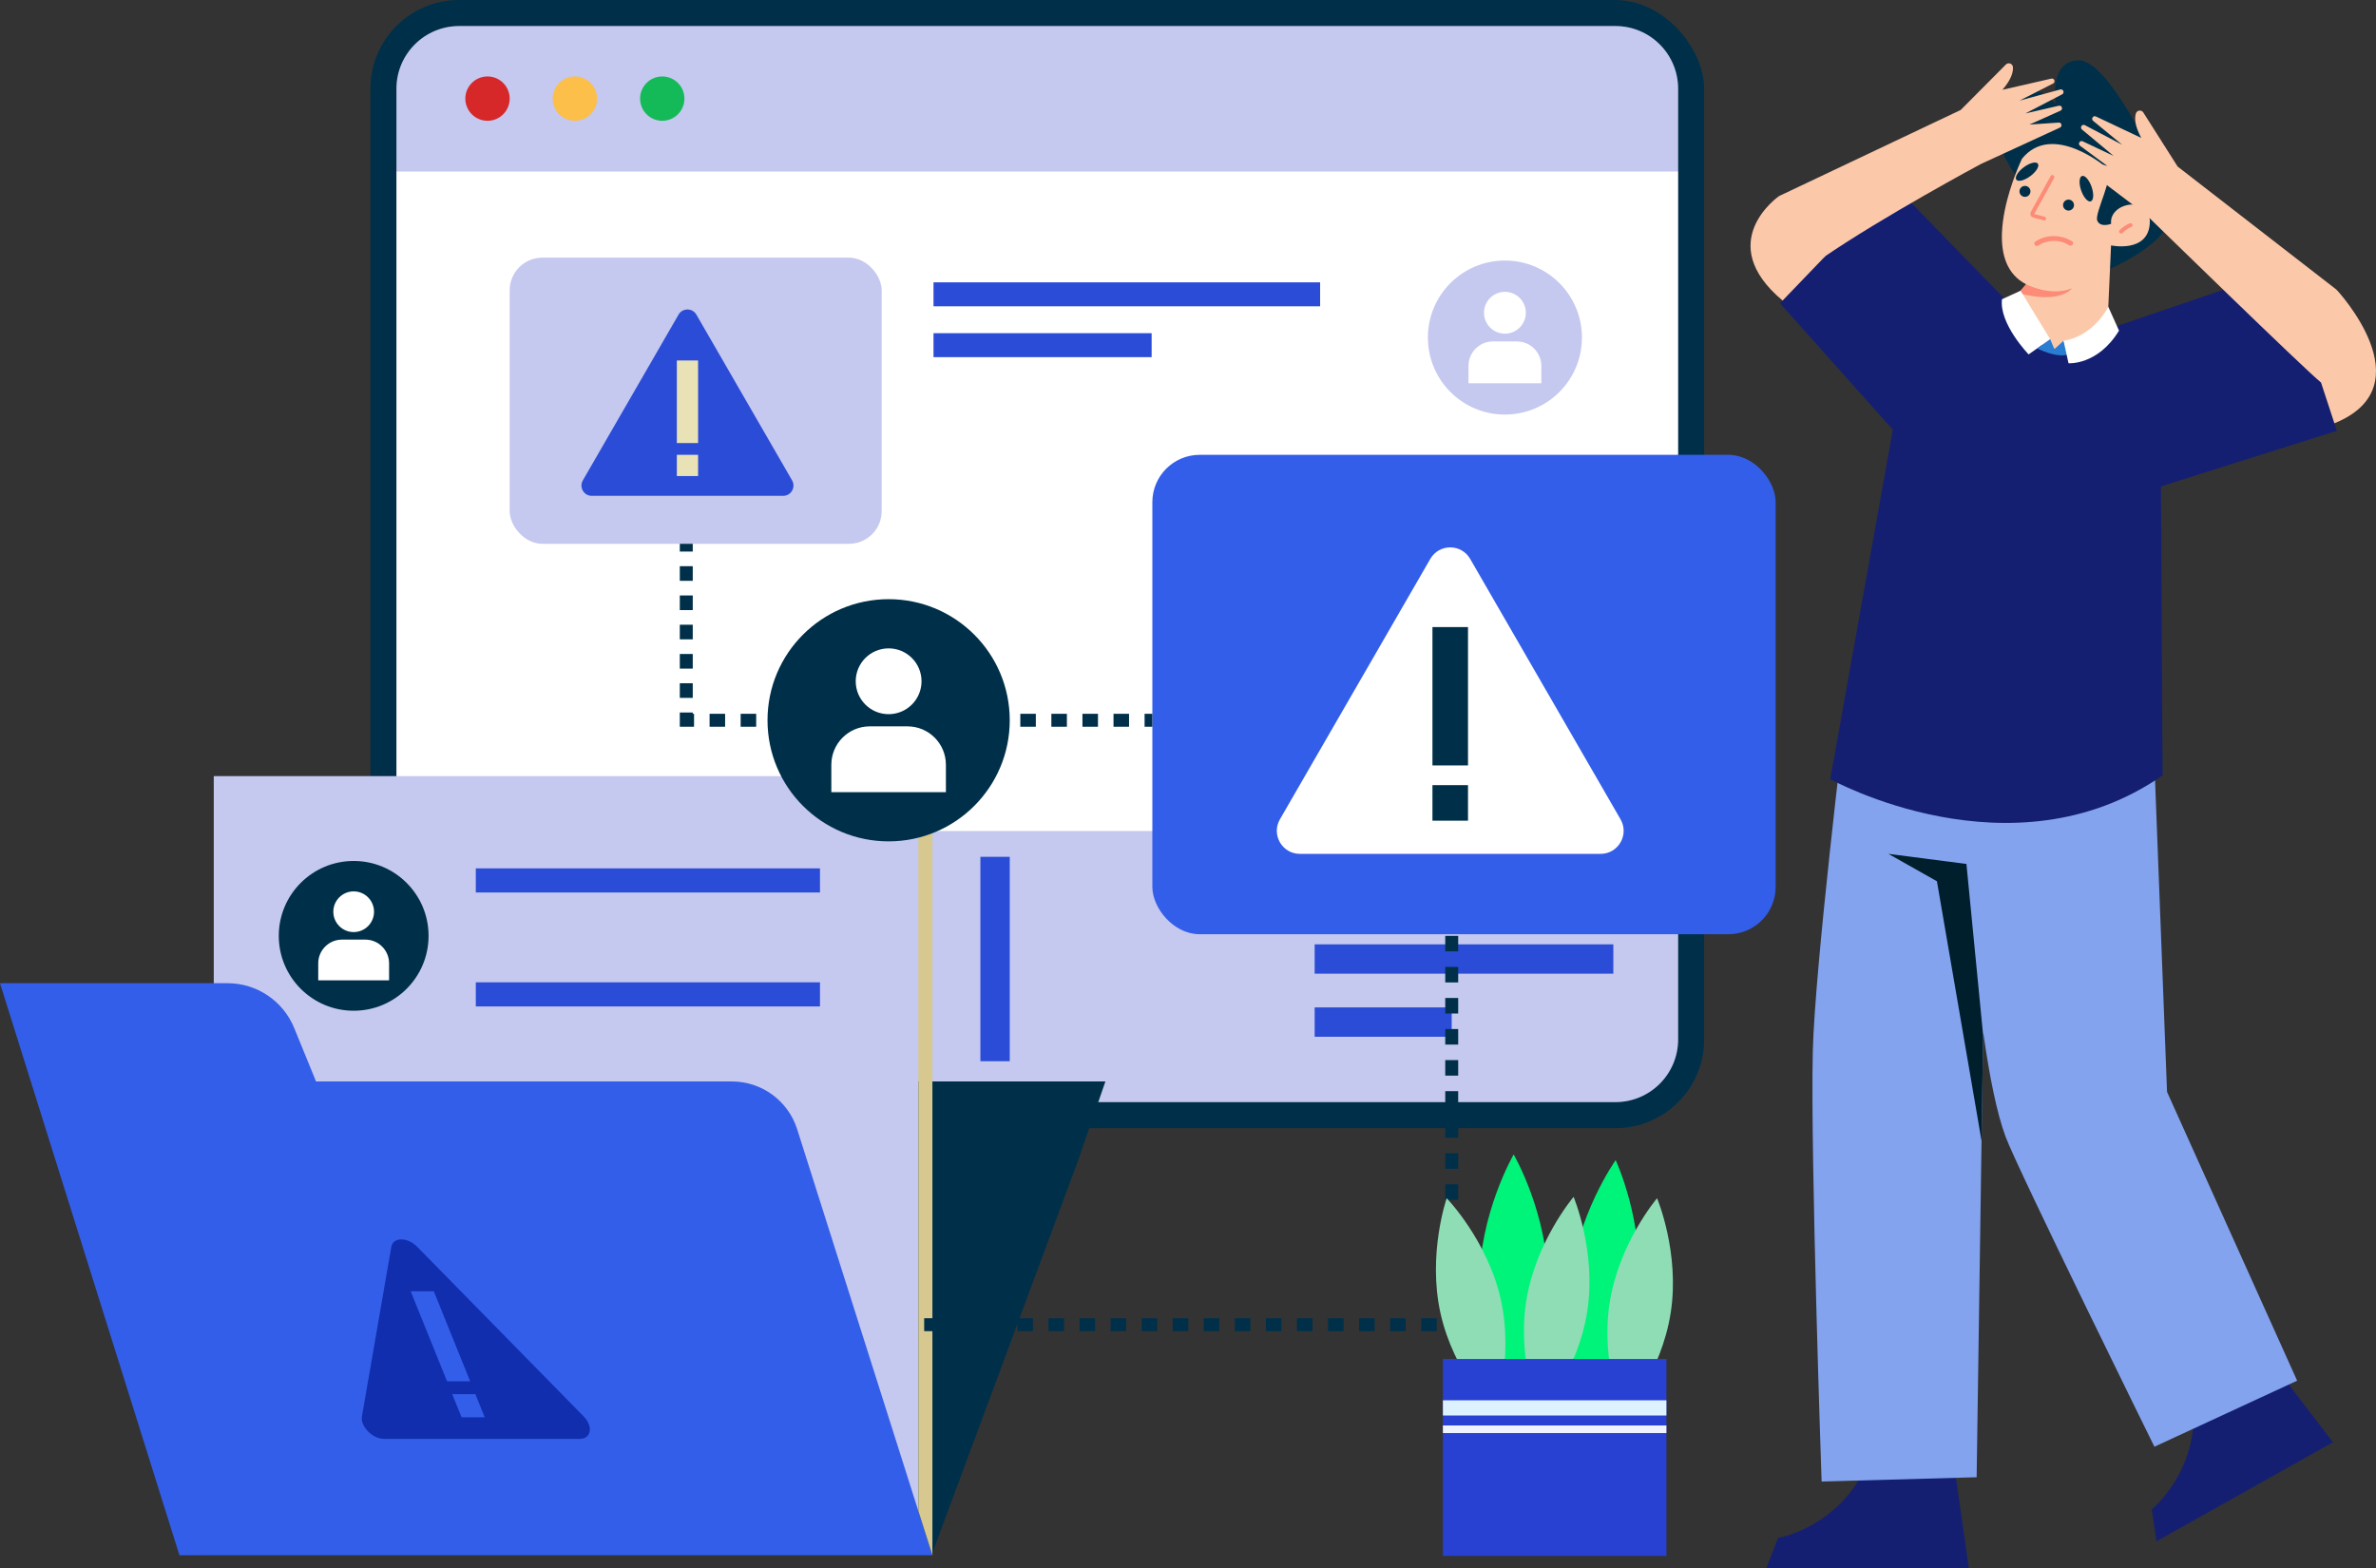 <svg xmlns="http://www.w3.org/2000/svg" viewBox="0 0 1835.64 1211.65"><rect x="0" y="0" width="1835.64" height="1211.65" fill="#333333" stroke="none"/><defs><style>      .cls-1 {        fill: #2941d3;      }      .cls-2 {        fill: #eef3ff;      }      .cls-3 {        fill: #8eddb5;      }      .cls-4 {        fill: #fcbf49;      }      .cls-5 {        fill: #2b4cd6;      }      .cls-6 {        fill: #141f72;      }      .cls-7 {        fill: #c5c8ef;      }      .cls-8 {        fill: #fff;      }      .cls-9 {        fill: #15ba58;      }      .cls-10 {        fill: #84a3ef;      }      .cls-11 {        fill: #335eea;      }      .cls-12 {        fill: #102ead;      }      .cls-13 {        fill: #fcc8aa;      }      .cls-14 {        fill: #dcf3ff;      }      .cls-15 {        isolation: isolate;      }      .cls-16 {        fill: #297ed3;      }      .cls-17 {        fill: #001f2d;      }      .cls-18 {        fill: #315160;      }      .cls-19 {        mix-blend-mode: multiply;      }      .cls-20 {        fill: #d6c88e;      }      .cls-21 {        fill: #00f47a;      }      .cls-22 {        fill: #003049;      }      .cls-23 {        fill: #eae2b7;      }      .cls-24 {        fill: #d62828;      }      .cls-25 {        fill: #fc8b77;      }    </style></defs><g class="cls-15"><g id="Calque_2"><g id="Object"><g id="Object-2" data-name="Object"><g><rect class="cls-22" x="286.16" width="1030.45" height="871.68" rx="68.54" ry="68.54"></rect><path class="cls-18" d="M1248.07,20.14H354.69c-26.73,0-48.4,21.67-48.4,48.4v734.61c0,26.73,21.67,48.4,48.4,48.4h893.38c26.73,0,48.4-21.67,48.4-48.4V68.54c0-26.73-21.67-48.4-48.4-48.4Z"></path><rect class="cls-8" x="306.29" y="132.26" width="990.18" height="510.12"></rect><path class="cls-7" d="M306.29,642.37h990.18v160.77c0,26.71-21.69,48.4-48.4,48.4H354.69c-26.71,0-48.4-21.69-48.4-48.4v-160.77h0Z"></path><rect class="cls-5" x="383.83" y="680.91" width="235.01" height="22.67"></rect><rect class="cls-5" x="383.83" y="729.65" width="292.74" height="22.67"></rect><rect class="cls-5" x="383.83" y="778.38" width="134.33" height="22.67"></rect><rect class="cls-5" x="1015.67" y="680.91" width="185.24" height="22.67"></rect><rect class="cls-5" x="1015.67" y="729.65" width="230.75" height="22.67"></rect><rect class="cls-5" x="1015.67" y="778.38" width="105.88" height="22.67"></rect><rect class="cls-5" x="689.8" y="729.65" width="157.92" height="22.67" transform="translate(27.78 1509.74) rotate(-90)"></rect><path class="cls-7" d="M354.69,20.14h893.38c26.71,0,48.4,21.69,48.4,48.4v63.72H306.29v-63.72c0-26.71,21.69-48.4,48.4-48.4Z"></path><circle class="cls-24" cx="376.64" cy="76.2" r="17.13"></circle><circle class="cls-4" cx="444.14" cy="76.2" r="17.13"></circle><circle class="cls-9" cx="511.64" cy="76.2" r="17.13"></circle><rect class="cls-5" x="721.2" y="218.15" width="298.7" height="18.51"></rect><rect class="cls-5" x="721.2" y="257.44" width="168.52" height="18.51"></rect><rect class="cls-7" x="393.76" y="199.09" width="287.4" height="221.08" rx="25.25" ry="25.25"></rect><g><path class="cls-5" d="M538.01,243.1l73.94,128.07c3.06,5.3-.77,11.94-6.89,11.94h-147.88c-6.13,0-9.95-6.63-6.89-11.94l73.94-128.07c3.06-5.3,10.72-5.3,13.78,0Z"></path><rect class="cls-23" x="522.92" y="278.52" width="16.4" height="63.8"></rect><rect class="cls-23" x="522.92" y="351.42" width="16.4" height="16.4"></rect></g></g><g><path class="cls-22" d="M617.47,898.48l16.35-34.23c8.28-17.33,28-28.65,49.89-28.65h170.3s-21.76,62.88-21.76,62.88l-112.58,303.22H156.12s101.23-272.67,101.23-272.67c6.75-18.19,26.51-30.55,48.83-30.55h311.29Z"></path><rect class="cls-7" x="165.15" y="599.66" width="544.34" height="567.8"></rect><path class="cls-11" d="M244.16,835.6l-16.88-41.33c-8.55-20.92-28.9-34.59-51.5-34.59H0l138.65,442.02h581.7l-104.49-329.22c-6.97-21.96-27.36-36.88-50.4-36.88H244.16Z"></path><g><circle class="cls-22" cx="273.24" cy="723.09" r="57.86"></circle><g><circle class="cls-8" cx="273.24" cy="704.45" r="15.72"></circle><path class="cls-8" d="M264.21,726h18.05c10.12,0,18.34,8.22,18.34,18.34v13.1h-54.74v-13.1c0-10.12,8.22-18.34,18.34-18.34Z"></path></g></g><rect class="cls-5" x="367.6" y="670.95" width="265.9" height="18.63"></rect><rect class="cls-5" x="367.6" y="758.99" width="265.9" height="18.63"></rect></g><rect class="cls-11" x="890.28" y="351.42" width="481.54" height="370.42" rx="36.59" ry="36.59"></rect><g><path class="cls-8" d="M1135.82,431.84l116.17,201.21c6.85,11.86-1.71,26.69-15.41,26.69h-232.33c-13.7,0-22.25-14.83-15.41-26.69l116.17-201.21c6.85-11.86,23.97-11.86,30.81,0Z"></path><rect class="cls-22" x="1106.68" y="484.51" width="27.47" height="106.9"></rect><rect class="cls-22" x="1106.68" y="606.64" width="27.47" height="27.47"></rect></g><g><path class="cls-12" d="M322.38,963.42l128.52,130.96c7.58,7.72,5.9,17.37-3.01,17.37h-151.22c-8.91,0-18.38-9.65-17.05-17.37l22.7-130.96c1.34-7.72,12.48-7.72,20.06,0Z"></path><polygon class="cls-11" points="363.26 1067.28 345.38 1067.28 317.27 997.7 335.15 997.7 363.26 1067.28"></polygon><polygon class="cls-11" points="374.49 1095.08 356.61 1095.08 349.38 1077.2 367.26 1077.2 374.49 1095.08"></polygon></g><g><path class="cls-6" d="M1510.27,1135.85l10.8,75.8h-25.79s-130.61,0-130.61,0l9-23.32s44.98-7.5,67.47-54.14c22.49-46.64,69.13,1.67,69.13,1.67Z"></path><path class="cls-6" d="M1755.86,1053.56l46.52,60.81-22.49,12.62-113.89,63.94-3.57-24.74s35.55-28.55,32.33-80.24c-3.22-51.68,61.1-32.39,61.1-32.39Z"></path><path class="cls-10" d="M1400.53,812.44c-1.91,80.11,6.81,332.28,6.81,332.28l119.76-3.33,4.98-341.85,41.97-166.68,18.51-73.48-167.21-3.62s-23.29,192.23-24.82,256.68Z"></path><path class="cls-10" d="M1514.27,579.33s8.45,226.54,35.13,298.8c9.26,25.07,115.05,239.68,115.05,239.68l110.26-51.03-100.51-223.13-10.91-283.65-149.01,19.33Z"></path><path class="cls-6" d="M1553.96,236.28l-91.88-94.45-86.88,92.53,87.16,97.65-48.35,269.99s140.32,78,256.71-2.86l-1.22-223.33,135.91-42.98-40.91-124.87-136.43,46.47-74.09-18.15Z"></path><g><path class="cls-22" d="M1555.23,132.76s-29.65-46.26-8.36-60.76c21.29-14.5,41.27,8.3,41.27,8.3,0,0-5.48-33.58,17.91-33.71,23.39-.14,60.03,80.7,60.03,80.7,0,0,19.16,20.86,9.52,44.55-9.64,23.69-57.55,40.9-57.55,40.9l-62.82-79.97Z"></path><path class="cls-13" d="M1562.17,122.6s-9.06,18.7-13.36,40.1c-1.12,5.6-1.92,11.38-2.14,17.06-.65,16.5,3.55,32.14,18.67,39.9l-5.92,6.82-1.31,1.52s-17.55,18.63,16.18,36.78c33.74,18.14,53.75-10.34,53.75-10.34l2.91-64.82s28.15,6.03,29.9-16.62c1.75-22.65-31.76-17.08-29.85-.07,0,0-8.29,3.3-10.71-2.46-2.43-5.76,14.23-35.54,7.16-41.01,0,0-41.77-35.86-65.29-6.83Z"></path><circle class="cls-22" cx="1598.09" cy="158.46" r="4.24"></circle><circle class="cls-22" cx="1564.44" cy="147.87" r="4.24"></circle><path class="cls-25" d="M1586.99,137.5c-3.38,6.11-6.76,12.23-10.14,18.34-1.64,2.97-3.43,5.91-4.94,8.95-.06.12-.23.4-.29.62.06-.03.2.05.35.07.87.08,1.81.47,2.65.69,1.69.44,3.38.88,5.06,1.32,1.85.48,1.23,3.23-.7,2.72-1.93-.5-3.86-1.01-5.79-1.51-1.55-.41-3.59-.62-4.34-2.27-.64-1.39.12-2.7.79-3.92.99-1.79,1.98-3.58,2.97-5.37,3.91-7.08,7.83-14.17,11.74-21.25.88-1.59,3.51.01,2.63,1.6Z"></path><path class="cls-25" d="M1637.51,177.91c2.21-2.24,4.87-4.06,7.77-5.3.72-.31,1.68-.05,2.06.67.35.66.24,1.59-.52,1.92-.69.29-1.36.62-2.01.98-.33.18-.65.37-.97.56-.16.1-.32.2-.47.3-.08.05-.16.1-.23.15.11-.07.1-.06-.04.03-1.22.86-2.37,1.81-3.42,2.88-.55.56-1.63.39-2.13-.15-.55-.6-.61-1.43-.03-2.03Z"></path><path class="cls-25" d="M1559.42,226.48c33.12,8.81,41.29-3.77,41.29-3.77-16.18,6.89-35.37-3.05-35.37-3.05l-5.92,6.82Z"></path><ellipse class="cls-22" cx="1566.1" cy="132.68" rx="10.37" ry="4.26" transform="translate(229.96 960.34) rotate(-36.62)"></ellipse><ellipse class="cls-22" cx="1611.92" cy="145.89" rx="4.26" ry="10.37" transform="translate(40.97 535.37) rotate(-19.1)"></ellipse><path class="cls-25" d="M1601.01,186.59c-8.55-5.47-19.96-5.64-28.49.02-2.21,1.46.14,4.48,2.2,3.11,6.92-4.59,16.44-4.92,23.5-.4.9.58,2.07.69,2.9-.12.68-.66.79-2.05-.11-2.62Z"></path></g><path class="cls-13" d="M1805.15,223.81l-10.57,36.19-1.4,35.53c-11.93-9.32-135.03-129.48-135.03-129.48l-53.57-40.58c-1.79-1.36-.37-4.18,1.79-3.55l21.74,6.34-21.11-15.62c-1.96-1.45-.14-4.5,2.07-3.45l23.9,11.32-24.49-20.46c-1.86-1.55.09-4.47,2.23-3.34l28.89,15.16-22.5-18.49c-1.84-1.52,0-4.41,2.15-3.39l35.03,16.56c-5.11-9.44-5.24-15.37-4.15-18.9.8-2.59,4.29-3.03,5.74-.74l26.52,41.77,122.76,95.14Z"></path><path class="cls-13" d="M1374.47,151.49s13.54,61.66,33.58,47.87c46.39-31.94,122.4-72.68,122.4-72.68l61.04-28.11c2.04-.94,1.26-4.01-.99-3.85l-22.59,1.52,23.97-10.72c2.23-1,1.1-4.36-1.28-3.82l-25.77,5.92,28.31-14.72c2.15-1.12.87-4.38-1.46-3.75l-31.47,8.6,25.95-13.22c2.12-1.08.95-4.3-1.37-3.78l-37.77,8.64c7.02-8.12,8.42-13.88,8.12-17.57-.23-2.7-3.54-3.88-5.45-1.95l-34.88,35.09-140.33,66.53Z"></path><path class="cls-13" d="M1805.15,223.81s69.68,74.31-1.65,103.24l-10.33-31.51-12.52-24.72,24.5-47Z"></path><path class="cls-13" d="M1374.47,151.49s-51.39,35.45,2.72,80.73l33.03-34.35-35.75-46.38Z"></path><path class="cls-8" d="M1546.67,231.2l14.35-6.56,22.91,37.43-16.66,11.76s-22.83-23.52-20.6-42.63Z"></path><path class="cls-16" d="M1598.09,273.82c-9.36,3.18-24.22-4.65-24.22-4.65l10.06-7.1,3.23,7.68,7.08-6.46,3.84,10.53Z"></path><path class="cls-8" d="M1594.25,263.29l3.84,17.39s22.6,1.71,39.01-25.23l-8.27-18.37s-11.03,22.54-34.58,26.21Z"></path><polygon class="cls-17" points="1532.09 799.55 1519.22 667.54 1458.91 659.73 1496.42 680.91 1530.89 881.43 1532.09 799.55"></polygon></g><g class="cls-19"><polygon class="cls-20" points="709.49 1167.46 720.36 1201.7 720.36 612.44 709.49 612.44 709.49 1167.46"></polygon></g><g><circle class="cls-7" cx="1162.66" cy="260.81" r="59.5"></circle><g><circle class="cls-8" cx="1162.66" cy="241.65" r="16.17"></circle><path class="cls-8" d="M1153.38,263.81h18.56c10.41,0,18.86,8.45,18.86,18.86v13.47h-56.28v-13.47c0-10.41,8.45-18.86,18.86-18.86Z"></path></g></g><g><rect class="cls-22" x="884.28" y="551.52" width="6" height="10"></rect><path class="cls-22" d="M872.27,561.52h-12v-10h12v10ZM848.27,561.52h-12v-10h12v10ZM824.26,561.52h-12v-10h12v10ZM800.26,561.52h-12v-10h12v10ZM776.25,561.52h-12v-10h12v10ZM752.25,561.52h-12v-10h12v10ZM728.24,561.52h-12v-10h12v10ZM704.24,561.52h-12v-10h12v10ZM680.23,561.52h-12v-10h12v10ZM656.23,561.52h-12v-10h12v10ZM632.22,561.52h-12v-10h12v10ZM608.22,561.52h-12v-10h12v10ZM584.21,561.52h-12v-10h12v10ZM560.21,561.52h-12v-10h12v10Z"></path><polygon class="cls-22" points="536.2 561.52 525.2 561.52 525.2 550.52 535.2 550.52 535.2 551.52 536.2 551.52 536.2 561.52"></polygon><path class="cls-22" d="M535.2,539.22h-10v-11.31h10v11.31ZM535.2,516.61h-10v-11.31h10v11.31ZM535.2,494h-10v-11.31h10v11.31ZM535.2,471.39h-10v-11.31h10v11.31ZM535.2,448.77h-10v-11.31h10v11.31Z"></path><rect class="cls-22" x="525.2" y="420.16" width="10" height="6"></rect></g><g><circle class="cls-22" cx="686.53" cy="556.52" r="93.57"></circle><g><circle class="cls-8" cx="686.53" cy="526.39" r="25.42"></circle><path class="cls-8" d="M671.93,561.23h29.19c16.37,0,29.66,13.29,29.66,29.66v21.19h-88.51v-21.19c0-16.37,13.29-29.66,29.66-29.66Z"></path></g></g><path class="cls-22" d="M1110,1028.53h-12v-10h12v10ZM1086,1028.53h-12v-10h12v10ZM1062,1028.53h-12v-10h12v10ZM1038,1028.53h-12v-10h12v10ZM1014,1028.53h-12v-10h12v10ZM990,1028.53h-12v-10h12v10ZM966,1028.53h-12v-10h12v10ZM942,1028.53h-12v-10h12v10ZM918,1028.53h-12v-10h12v10ZM894,1028.53h-12v-10h12v10ZM870,1028.53h-12v-10h12v10ZM846,1028.53h-12v-10h12v10ZM822,1028.53h-12v-10h12v10ZM798,1028.53h-12v-10h12v10ZM774,1028.53h-12v-10h12v10ZM750,1028.53h-12v-10h12v10ZM726,1028.53h-12v-10h12v10ZM1126.56,1023.09h-10v-12h10v12ZM1126.56,999.09h-10v-12h10v12ZM1126.56,975.09h-10v-12h10v12ZM1126.56,951.09h-10v-12h10v12ZM1126.56,927.09h-10v-12h10v12ZM1126.56,903.09h-10v-12h10v12ZM1126.56,879.09h-10v-12h10v12ZM1126.56,855.09h-10v-12h10v12ZM1126.56,831.09h-10v-12h10v12ZM1126.56,807.09h-10v-12h10v12ZM1126.56,783.09h-10v-12h10v12ZM1126.56,759.09h-10v-12h10v12ZM1126.56,735.09h-10v-12h10v12Z"></path><g><path class="cls-21" d="M1196.07,992.85c0,55.16-26.64,100.84-26.64,100.84,0,0-26.64-45.68-26.64-100.84s26.64-100.84,26.64-100.84c0,0,26.64,45.68,26.64,100.84Z"></path><path class="cls-21" d="M1265.67,999.19c-4.97,54.94-35.61,98.03-35.61,98.03,0,0-22.42-47.89-17.45-102.83,4.97-54.94,35.61-98.03,35.61-98.03,0,0,22.42,47.89,17.45,102.83Z"></path><path class="cls-3" d="M1159.53,1004.3c10.13,45.77-4.8,88.83-4.8,88.83,0,0-31.72-32.73-41.85-78.5-10.13-45.77,4.8-88.83,4.8-88.83,0,0,31.72,32.73,41.85,78.5Z"></path><path class="cls-3" d="M1226.29,1013.1c-7.13,46.33-36.66,81.06-36.66,81.06,0,0-17.71-42-10.57-88.33,7.13-46.33,36.66-81.06,36.66-81.06,0,0,17.71,42,10.57,88.33Z"></path><path class="cls-3" d="M1290.78,1014.13c-7.13,46.33-36.66,81.06-36.66,81.06,0,0-17.71-42-10.57-88.33,7.13-46.33,36.66-81.06,36.66-81.06,0,0,17.71,42,10.57,88.33Z"></path><rect class="cls-1" x="1114.76" y="1050.03" width="172.67" height="152.13"></rect><rect class="cls-14" x="1114.76" y="1081.95" width="172.67" height="11.74"></rect><rect class="cls-2" x="1114.76" y="1101.39" width="172.67" height="5.88"></rect></g></g></g></g></g></svg>